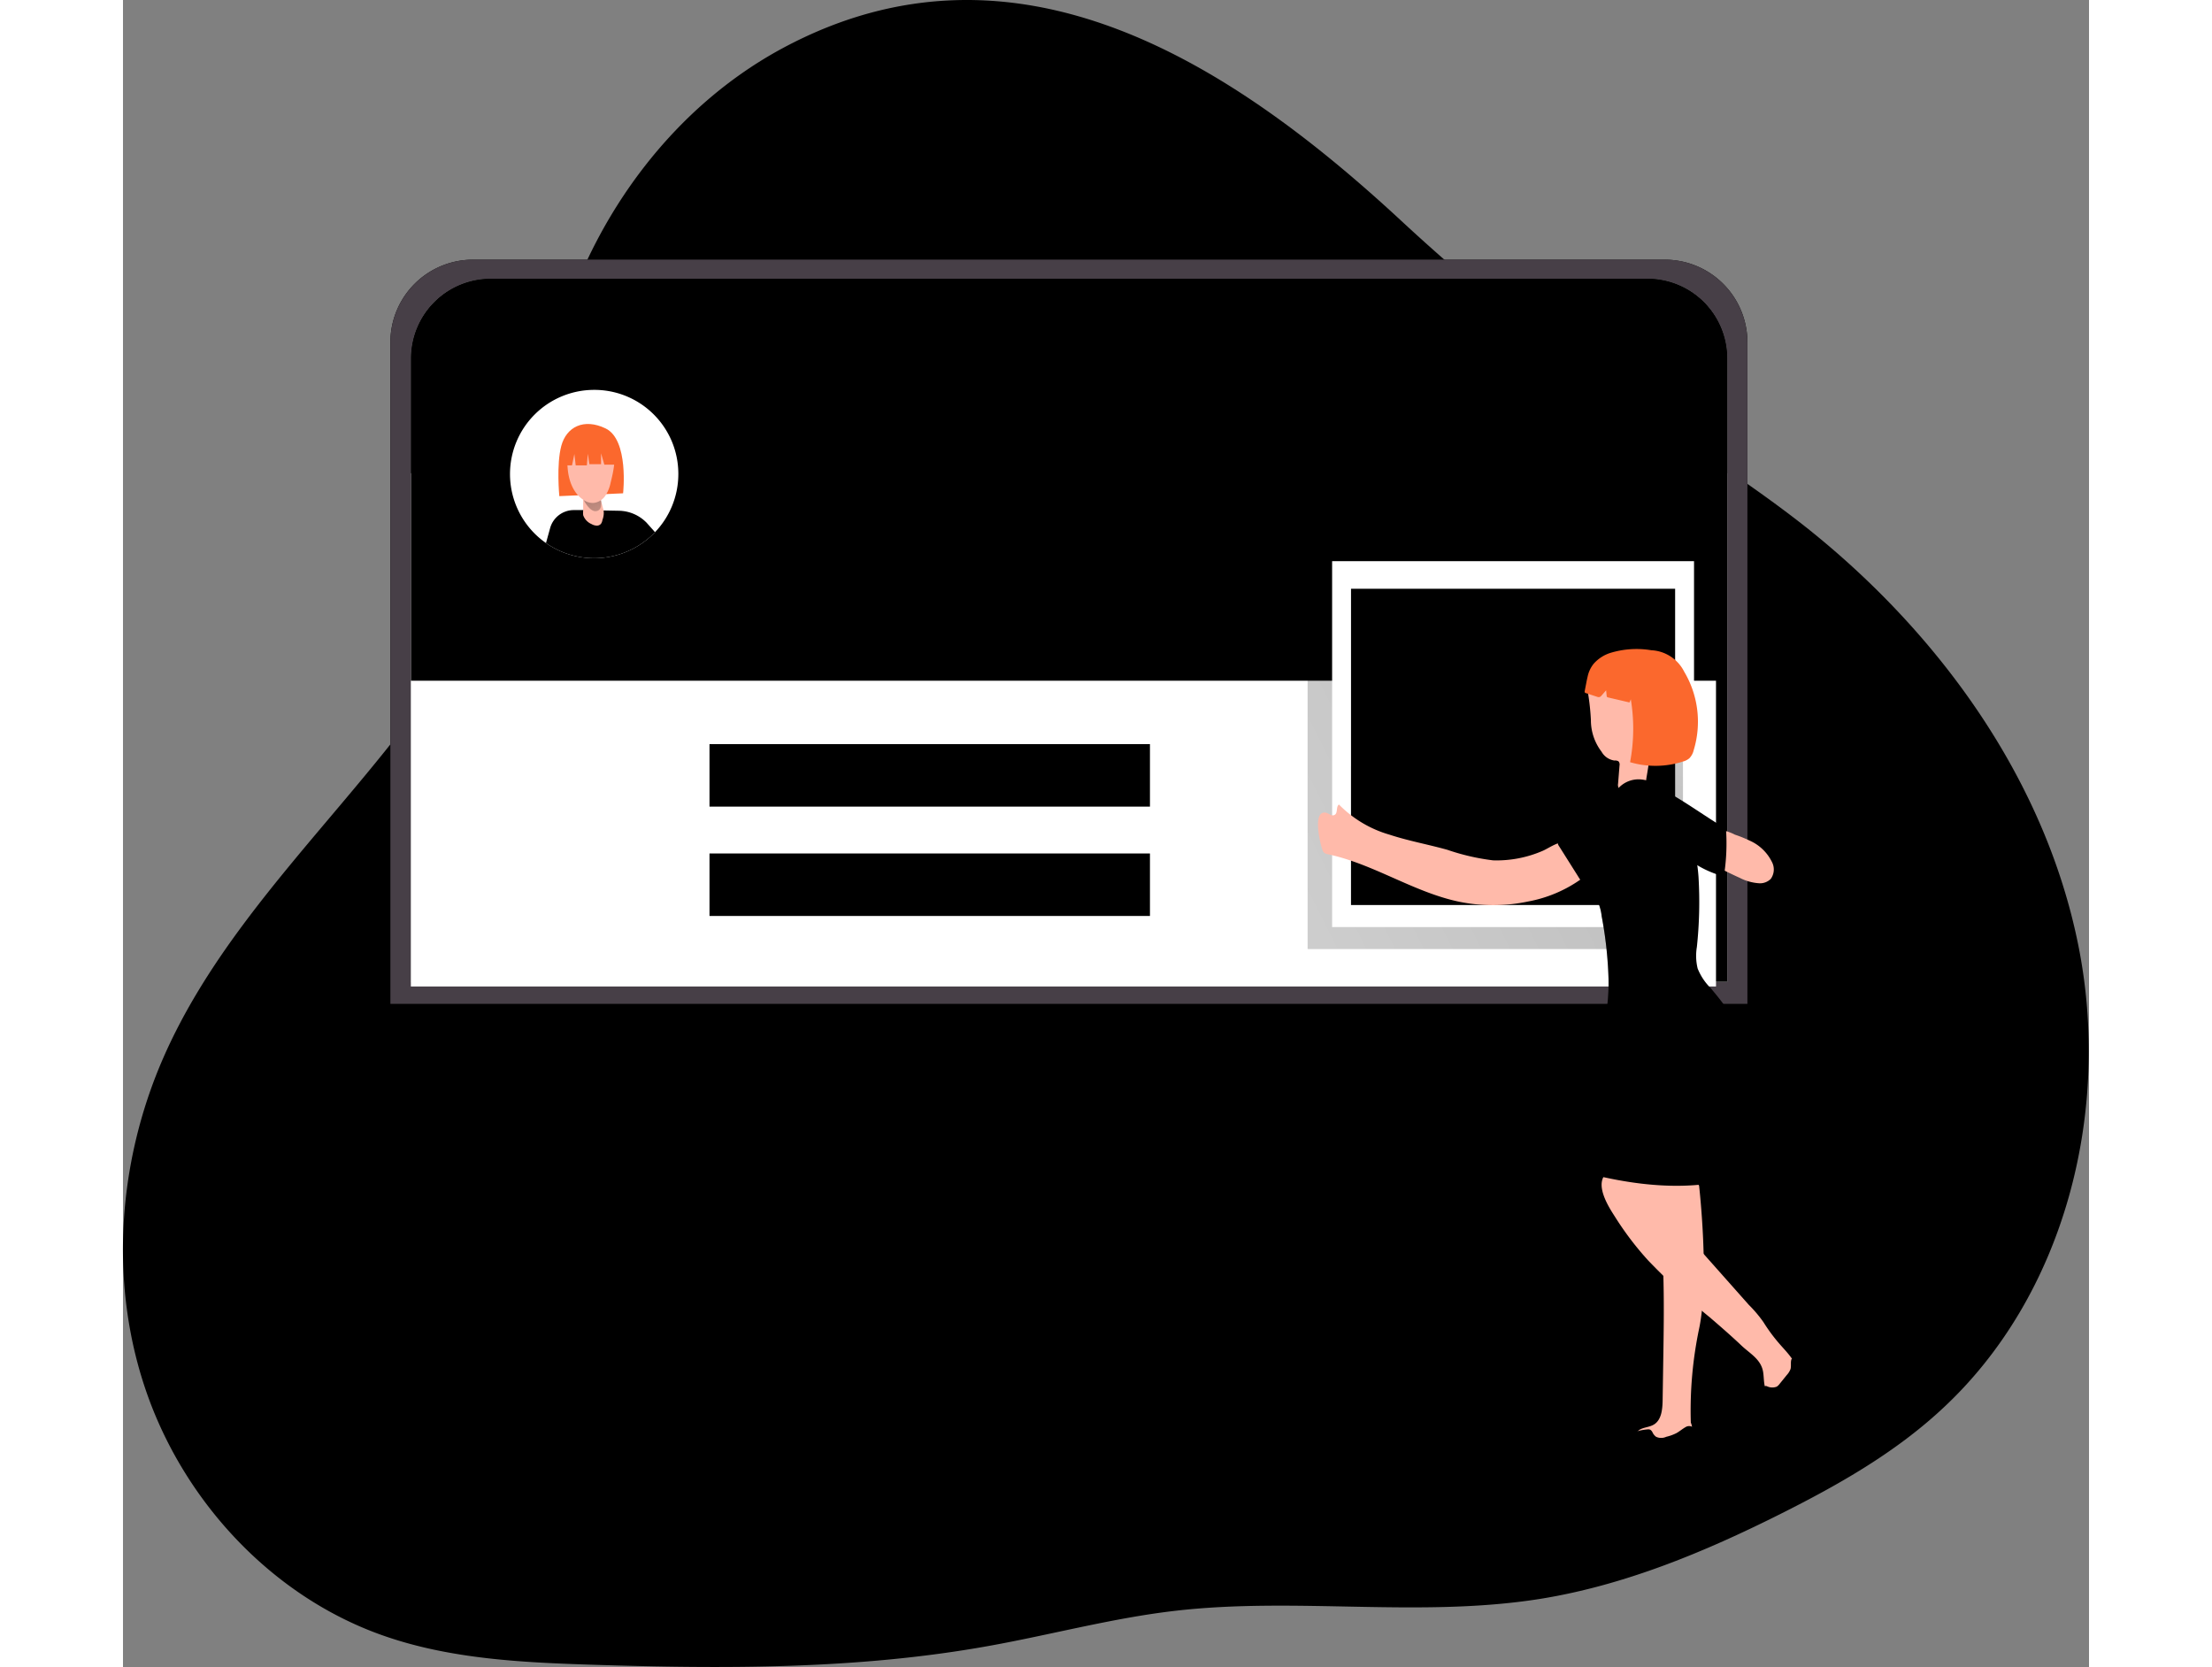 <?xml version="1.0" encoding="UTF-8" standalone="no"?>
<svg
   xmlns:dc="http://purl.org/dc/elements/1.1/"
   xmlns:cc="http://creativecommons.org/ns#"
   xmlns:rdf="http://www.w3.org/1999/02/22-rdf-syntax-ns#"
   xmlns:svg="http://www.w3.org/2000/svg"
   xmlns="http://www.w3.org/2000/svg"
   xmlns:xlink="http://www.w3.org/1999/xlink"
   xmlns:sodipodi="http://sodipodi.sourceforge.net/DTD/sodipodi-0.dtd"
   xmlns:inkscape="http://www.inkscape.org/namespaces/inkscape"
   id="Layer_1"
   data-name="Layer 1"
   viewBox="0 0 325.62 276.12"
   width="406"
   height="306"
   class="illustration styles_illustrationTablet__1DWOa"
   version="1.1"
   sodipodi:docname="LinkedIn_Monochromatic.svg"
   inkscape:version="0.92.4 (5da689c313, 2019-01-14)">
  <rect x="0" y="0" width="325.62" height="276.12" fill="#808080" stroke="none"/>
  <sodipodi:namedview
     pagecolor="#ffffff"
     bordercolor="#666666"
     borderopacity="1"
     objecttolerance="10"
     gridtolerance="10"
     guidetolerance="10"
     inkscape:pageopacity="0"
     inkscape:pageshadow="2"
     inkscape:window-width="3360"
     inkscape:window-height="1890"
     id="namedview111"
     showgrid="false"
     inkscape:zoom="3.0849673"
     inkscape:cx="64.99142"
     inkscape:cy="127.00615"
     inkscape:window-x="0"
     inkscape:window-y="733"
     inkscape:window-maximized="0"
     inkscape:current-layer="Layer_1" />
  <defs
     id="defs24">
    <linearGradient
       id="linear-gradient"
       x1="1177.01"
       y1="218.6"
       x2="1185.2"
       y2="328.99"
       gradientTransform="matrix(-1, 0, 0, 1, 1336.36, -43.14)"
       gradientUnits="userSpaceOnUse">
      <stop
         offset="0.01"
         id="stop2" />
      <stop
         offset="0.08"
         stop-opacity="0.69"
         id="stop4" />
      <stop
         offset="0.21"
         stop-opacity="0.32"
         id="stop6" />
      <stop
         offset="1"
         stop-opacity="0"
         id="stop8" />
    </linearGradient>
    <linearGradient
       id="linear-gradient-2"
       x1="416.73"
       y1="31.99"
       x2="1.15"
       y2="238.93"
       gradientUnits="userSpaceOnUse">
      <stop
         offset="0.01"
         id="stop11" />
      <stop
         offset="0.13"
         stop-opacity="0.69"
         id="stop13" />
      <stop
         offset="0.25"
         stop-opacity="0.32"
         id="stop15" />
      <stop
         offset="1"
         stop-opacity="0"
         id="stop17" />
    </linearGradient>
    <linearGradient
       id="linear-gradient-3"
       x1="203.1"
       y1="63.03"
       x2="194.66"
       y2="230.84"
       xlink:href="#linear-gradient-2" />
    <linearGradient
       id="linear-gradient-4"
       x1="213.66"
       y1="199"
       x2="259.08"
       y2="39.07"
       xlink:href="#linear-gradient-2" />
    <linearGradient
       id="linear-gradient-5"
       x1="257.74"
       y1="198.43"
       x2="398.1"
       y2="229.44"
       gradientTransform="matrix(-1, 0, 0, 1, 603.56, 0)"
       xlink:href="#linear-gradient-2" />
    <linearGradient
       id="linear-gradient-6"
       x1="119.92"
       y1="121.24"
       x2="125.59"
       y2="136.17"
       xlink:href="#linear-gradient-2" />
  </defs>
  <title
     id="title26">1</title>
  <path
     d="M153.29,51.08c-18,9.66-31.1,27.33-36.94,46.9-3.45,11.58-4.53,23.81-8.46,35.23-11.21,32.51-43.5,53.66-57.27,85.17-7.67,17.54-9,38-2.53,56S69,307.67,87,314c11.06,3.9,23,4.48,34.69,4.85,22,.7,44.09.78,65.7-3.12,10.3-1.85,20.44-4.61,30.83-5.81,20.1-2.33,40.62,1.21,60.6-2,13.91-2.26,27.09-7.74,39.69-14.06,9.45-4.74,18.75-10,26.55-17.2,20.63-18.92,28.27-49.61,22.73-77.05s-23-51.55-44.89-69c-9.65-7.65-20.15-14.13-30.26-21.15a338.3,338.3,0,0,1-37-29.78C227.85,53.93,192,30.33,153.29,51.08Z"
     transform="translate(-43.96 -43.14)"
     fill="hsl(174, 90%, 35%)"
     opacity="0.18"
     style="isolation: isolate;"
     id="path28" />
  <polygon
     points="116.86 234.61 193.06 234.61 179.57 186.16 128.24 186.16 116.86 234.61"
     fill="hsl(174, 90%, 35%)"
     id="polygon30" />
  <polygon
     points="116.86 234.61 193.06 234.61 179.57 186.16 128.24 186.16 116.86 234.61"
     fill="url(#linear-gradient)"
     id="polygon32" />
  <path
     d="M313,99.82v125a13.67,13.67,0,0,1-13.68,13.67H101.92a13.66,13.66,0,0,1-13.67-13.67v-125a13.67,13.67,0,0,1,13.67-13.67H299.36A13.67,13.67,0,0,1,313,99.82Z"
     transform="translate(-43.96 -43.14)"
     fill="hsl(174, 90%, 35%)"
     id="path34" />
  <path
     d="M313,99.82V209.4H88.25V99.82a13.69,13.69,0,0,1,13.68-13.68H299.37A13.68,13.68,0,0,1,313,99.82Z"
     transform="translate(-43.96 -43.14)"
     fill="#473f47"
     id="path36" />
  <path
     d="M309.66,102.43V205.74h-218V102.43A13.2,13.2,0,0,1,104.9,89.31H296.4A13.2,13.2,0,0,1,309.66,102.43Z"
     transform="translate(-43.96 -43.14)"
     fill="#fff"
     id="path38" />
  <path
     d="M309.66,102.43V205.74h-218V102.43A13.2,13.2,0,0,1,104.9,89.31H296.39A13.2,13.2,0,0,1,309.66,102.43Z"
     transform="translate(-43.96 -43.14)"
     fill="hsl(174, 90%, 35%)"
     opacity="0.18"
     style="isolation: isolate;"
     id="path40" />
  <rect
     x="47.68"
     y="112.74"
     width="216.16"
     height="50.64"
     fill="#fff"
     id="rect42" />
  <rect
     x="196.2"
     y="96.58"
     width="59.94"
     height="60.6"
     fill="url(#linear-gradient-2)"
     id="rect44" />
  <line
     x1="231.65"
     y1="103.09"
     x2="201.4"
     y2="86.6"
     fill="none"
     id="line46" />
  <path
     d="M309.66,102.43v19.08h-218V102.43A13.2,13.2,0,0,1,104.9,89.31H296.39A13.2,13.2,0,0,1,309.66,102.43Z"
     transform="translate(-43.96 -43.14)"
     fill="hsl(174, 90%, 35%)"
     id="path48" />
  <path
     d="M309.66,102.43v19.08h-218V102.43A13.2,13.2,0,0,1,104.9,89.31H296.39A13.2,13.2,0,0,1,309.66,102.43Z"
     transform="translate(-43.96 -43.14)"
     fill="url(#linear-gradient-3)"
     id="path50" />
  <rect
     x="200.26"
     y="92.94"
     width="59.94"
     height="60.6"
     fill="#fff"
     id="rect52" />
  <rect
     x="203.39"
     y="97.51"
     width="53.68"
     height="52.37"
     fill="hsl(174, 90%, 35%)"
     opacity="0.18"
     style="isolation: isolate;"
     id="rect54" />
  <circle
     cx="247.5"
     cy="107.54"
     r="4.86"
     fill="hsl(174, 90%, 35%)"
     id="circle56" />
  <polygon
     points="203.39 126.88 216.53 117.21 233.23 126.88 236.75 126.88 224.64 119.75 234.53 112.2 258.37 126.17 258.37 149.88 203.39 149.88 203.39 126.88"
     fill="url(#linear-gradient-4)"
     id="polygon58" />
  <path
     d="M313.37,182.36a7.46,7.46,0,0,1,3.69,3.53,2.67,2.67,0,0,1-.19,2.81,2.52,2.52,0,0,1-2,.72,8.09,8.09,0,0,1-3.13-.89c-.88-.39-1.75-.82-2.62-1.24a4.09,4.09,0,0,1-1.4-.95,3.57,3.57,0,0,1-.56-2.57c.06-.87.38-3.07,1.53-3.16a7.65,7.65,0,0,1,2.23.76A20.76,20.76,0,0,1,313.37,182.36Z"
     transform="translate(-43.96 -43.14)"
     fill="#ffbaaa"
     id="path60" />
  <path
     d="M309.45,180.37a34.44,34.44,0,0,1-.35,7.92,16.74,16.74,0,0,1-6-2.95,11.89,11.89,0,0,1-2.28-1.83,7.33,7.33,0,0,1-1.59-3.54c-.35-2-2.13-6.88.35-5.7S306.94,179,309.45,180.37Z"
     transform="translate(-43.96 -43.14)"
     fill="hsl(174, 90%, 35%)"
     id="path62" />
  <path
     d="M291,244.55a51.07,51.07,0,0,0,5.58,7.36,114,114,0,0,0,10.22,9.43c1.77,1.52,3.54,3.06,5.24,4.67,1.41,1.33,3.21,2.25,3.56,4.33.21,1.22,0,2.69.92,3.52A2.27,2.27,0,0,0,319,274a5.26,5.26,0,0,0,1.85-1.84,2.82,2.82,0,0,0,.45-.9,2.36,2.36,0,0,0,0-1.09c-.38-1.71-1.7-3-2.86-4.32a28.27,28.27,0,0,1-2.79-3.75,21.29,21.29,0,0,0-2.42-2.86l-6.78-7.64c-2.44-2.75-4.94-5.6-6-9.09a14.67,14.67,0,0,0-1.44-3.93c-1.74-2.54-5.8-2.92-8.46-1.72C287.18,238.36,289.65,242.47,291,244.55Z"
     transform="translate(-43.96 -43.14)"
     fill="#ffbaaa"
     id="path64" />
  <path
     d="M305,239.53s1.76,15.36,0,23.67a66,66,0,0,0-1.37,15.56,1.93,1.93,0,0,1-.83,2.53,5.46,5.46,0,0,1-2.86.62l-4,.15a1.64,1.64,0,0,1-1.34-.35c-.52-.57,0-1.53.71-1.87s1.53-.36,2.2-.77c1.26-.76,1.42-2.49,1.45-4l.1-6.44c.15-9.25.3-18.55-1.11-27.69a3,3,0,0,1,0-1.26c.2-.76.94-1.23,1.62-1.63a6.65,6.65,0,0,1,2.43-1,2.28,2.28,0,0,1,2.29,1"
     transform="translate(-43.96 -43.14)"
     fill="#ffbaaa"
     id="path66" />
  <path
     d="M283.08,182.94a1.12,1.12,0,0,0-.42-.25c-.9-.26-2.71,1-3.51,1.34a19.16,19.16,0,0,1-8.27,1.6,36.87,36.87,0,0,1-7.58-1.75c-3.18-.89-6.43-1.47-9.56-2.5a19.12,19.12,0,0,1-8.39-5c-.52.37-.15,1.39-.7,1.71s-1-.32-1.59-.37c-2.12-.18-.79,5.21-.47,6.1a1.2,1.2,0,0,0,.31.55,1.44,1.44,0,0,0,.63.25c7.56,1.6,14.19,6.29,21.76,7.87a28.11,28.11,0,0,0,11.41-.05,22,22,0,0,0,9.94-4.61c.25-.2.53-.53.36-.8a.66.66,0,0,0-.37-.26,5.7,5.7,0,0,1-2.32-1.6C283.83,184.55,283.63,183.46,283.08,182.94Z"
     transform="translate(-43.96 -43.14)"
     fill="#ffbaaa"
     id="path68" />
  <path
     d="M288.84,167.63A2.91,2.91,0,0,0,291,169.1a1,1,0,0,1,.66.14.82.82,0,0,1,.16.69l-.24,3a1.17,1.17,0,0,0,.1.72,1.19,1.19,0,0,0,.72.41c1.1.3,2.46.53,3.23-.3a3.13,3.13,0,0,0,.63-1.67c.59-3.46,1.15-7,.62-10.46-.32-2.1-1.16-4.3-3-5.4-2.09-1.26-7.48-1.65-7.25,1.87a40.18,40.18,0,0,1,.45,4.26A8.58,8.58,0,0,0,288.84,167.63Z"
     transform="translate(-43.96 -43.14)"
     fill="#ffbaaa"
     id="path70" />
  <path
     d="M286.52,155.28c-.13.52-.22,1.07-.33,1.61l-.13.69a.41.41,0,0,0,0,.22.34.34,0,0,0,.22.14l1.88.62a.59.59,0,0,0,.41,0,.6.6,0,0,0,.25-.2l.78-.89.09.9a.32.32,0,0,0,.08.21.29.29,0,0,0,.16.07l3.54.83.22-.52a29.85,29.85,0,0,1-.12,10.41,14.88,14.88,0,0,0,8.74-.1,2.78,2.78,0,0,0,1.07-.54,2.84,2.84,0,0,0,.72-1.33,16.19,16.19,0,0,0-1.56-13,6.45,6.45,0,0,0-5.46-3.57,14.88,14.88,0,0,0-6.83.46,6.18,6.18,0,0,0-2.72,1.79A5.12,5.12,0,0,0,286.52,155.28Z"
     transform="translate(-43.96 -43.14)"
     fill="#fb682d"
     id="path72" />
  <path
     d="M290,205.09c.23,7.51-2.5,14.57-4.55,21.79-.9,3.14-1.9,6.37-1.57,9.61a2.28,2.28,0,0,0,0,.26c9.9,2.85,20.76,4.27,30.34.47a81.75,81.75,0,0,1-1.62-15.37,28.11,28.11,0,0,0-.42-6.08c-.77-3.41-3-6.31-5.28-9a9.5,9.5,0,0,1-2.14-3.23,8.83,8.83,0,0,1-.13-3.55,70,70,0,0,0,.27-11.67,28.24,28.24,0,0,0-2.68-10.16,13.88,13.88,0,0,0-2.65-3.93,6.81,6.81,0,0,0-4.2-2,4.53,4.53,0,0,0-4.11,1.91c-2.41,3.72-6.43,4.55-9.35,7.88a1.15,1.15,0,0,0-.33.61,1.19,1.19,0,0,0,.25.69l3.09,4.9a9.11,9.11,0,0,0,1.08,1.47h0c.37.38.81.69,1.17,1.07a7.86,7.86,0,0,1,1.69,4.11A66,66,0,0,1,290,205.09Z"
     transform="translate(-43.96 -43.14)"
     fill="hsl(174, 90%, 35%)"
     id="path74" />
  <path
     d="M293,280.74l1-.32a9.35,9.35,0,0,1,2.48-.55.78.78,0,0,1,.43.06,1,1,0,0,1,.38.45,1.88,1.88,0,0,0,.59.72,2,2,0,0,0,1.68,0,7.57,7.57,0,0,0,1.69-.61c.53-.3,1-.71,1.52-1a1.1,1.1,0,0,1,1-.08,1.21,1.21,0,0,1,.4.38,2.45,2.45,0,0,1,.49.82,2.53,2.53,0,0,1,0,.91,1.58,1.58,0,0,1-.23.77,1.59,1.59,0,0,1-1.26.46l-4.88.31c-1.53.1-3.07.19-4.6.17a10,10,0,0,1-2.5-.27c-.11,0-.24-.07-.28-.19a.38.38,0,0,1,0-.23,4.23,4.23,0,0,1,2.63-2"
     transform="translate(-43.96 -43.14)"
     fill="hsl(174, 90%, 35%)"
     id="path76" />
  <path
     d="M320.27,268.34c-.13.49,0,1-.12,1.52a3,3,0,0,1-.62,1l-1.19,1.47a1.87,1.87,0,0,1-.47.46,2,2,0,0,1-1.6-.05.51.51,0,0,0-.45,0,.59.59,0,0,0-.15.28l-.68,2.37a11.61,11.61,0,0,0-.46,3,.92.92,0,0,0,.36.28c1.09.55,2.94-1.9,3.86-2.69a8.19,8.19,0,0,0,2-3.05c.26-.6.51-1.2.74-1.81a5.55,5.55,0,0,0,.55-1.76.9.9,0,0,0-.49-.82C321.25,268.42,320.42,267.81,320.27,268.34Z"
     transform="translate(-43.96 -43.14)"
     fill="hsl(174, 90%, 35%)"
     id="path78" />
  <path
     d="M283.85,236.49a5.22,5.22,0,0,0,4.35-.43c2.27-1.42,3.17-4.26,3.59-6.89.9-5.79.37-12.08,3.41-17.07.93-1.52,2.23-3.06,2-4.84s-1.93-3.12-2.93-4.7a12.79,12.79,0,0,1-1.49-5.88c-.35-3.82-.68-7.65-1-11.47,0,1-4.23,3-5.77,4.49.37.38.81.69,1.17,1.07a7.86,7.86,0,0,1,1.69,4.11,66,66,0,0,1,1.1,10.21c.23,7.51-2.5,14.57-4.55,21.79C284.52,230,283.52,233.25,283.85,236.49Z"
     transform="translate(-43.96 -43.14)"
     fill="url(#linear-gradient-5)"
     id="path80" />
  <path
     d="M135.94,121.65A13.94,13.94,0,1,1,122,107.71,13.9,13.9,0,0,1,135.94,121.65Z"
     transform="translate(-43.96 -43.14)"
     fill="#fff"
     id="path82" />
  <path
     d="M132.08,131.28a13.94,13.94,0,0,1-18.06,1.8l.68-2.46a4.07,4.07,0,0,1,3.91-3h1.57l5.86.11a6.56,6.56,0,0,1,4.66,2Z"
     transform="translate(-43.96 -43.14)"
     fill="hsl(174, 90%, 35%)"
     id="path84" />
  <path
     d="M116.23,125.31l10.56-.47s1-8.89-2.91-10.75c-3.62-1.74-6.48-.22-7.32,2.88S116.23,125.31,116.23,125.31Z"
     transform="translate(-43.96 -43.14)"
     fill="#fb682d"
     id="path86" />
  <path
     d="M120.18,125v2.69a4,4,0,0,0,0,.77,2.5,2.5,0,0,0,1.39,1.48,1.83,1.83,0,0,0,.79.25.9.9,0,0,0,.76-.29,1.47,1.47,0,0,0,.25-.65,3.25,3.25,0,0,0,.19-1.62c-.16-.45-.25-.94-.38-1.41l-.47-1.79Z"
     transform="translate(-43.96 -43.14)"
     fill="#ffbaaa"
     id="path88" />
  <path
     d="M120.26,125.94s1,2.08,2.14,1.85.69-2,.69-2Z"
     transform="translate(-43.96 -43.14)"
     fill="url(#linear-gradient-6)"
     id="path90" />
  <path
     d="M124.72,123.1a6.07,6.07,0,0,1-.9,2.18,2.65,2.65,0,0,1-2,1.16,2.72,2.72,0,0,1-1.58-.5c-1.78-1.14-2.53-3.39-2.65-5.51a5.69,5.69,0,0,1,1.48-4.64,4.08,4.08,0,0,1,5.67.7C125.92,118.2,125.17,121.29,124.72,123.1Z"
     transform="translate(-43.96 -43.14)"
     fill="#ffbaaa"
     id="path92" />
  <path
     d="M117.6,117.21l-.27,3h1l.39-1.88.22,1.88h1.85l.16-1.93.26,1.74h1.93v-1.81l.54,1.88h1.8s1.06-3.52-1.36-4.76S118.37,114.63,117.6,117.21Z"
     transform="translate(-43.96 -43.14)"
     fill="#fb682d"
     id="path94" />
  <rect
     x="59.79"
     y="99.2"
     width="42.8"
     height="2.25"
     rx="1.05"
     fill="hsl(174, 90%, 35%)"
     id="rect98" />
  <rect
     x="59.79"
     y="104.63"
     width="29.19"
     height="2.25"
     rx="0.86"
     fill="hsl(174, 90%, 35%)"
     id="rect100" />
  <rect
     x="94.05"
     y="104.63"
     width="28.33"
     height="2.25"
     rx="0.85"
     fill="hsl(174, 90%, 35%)"
     id="rect102" />
  <rect
     x="124.92"
     y="104.63"
     width="28.33"
     height="2.25"
     rx="0.85"
     fill="hsl(174, 90%, 35%)"
     id="rect104" />
  <rect
     x="97.14"
     y="123.24"
     width="72.95"
     height="10.35"
     fill="hsl(174, 90%, 35%)"
     opacity="0.18"
     style="isolation: isolate;"
     id="rect106" />
  <rect
     x="97.14"
     y="141.35"
     width="72.95"
     height="10.35"
     fill="hsl(174, 90%, 35%)"
     opacity="0.18"
     style="isolation: isolate;"
     id="rect108" />
</svg>
